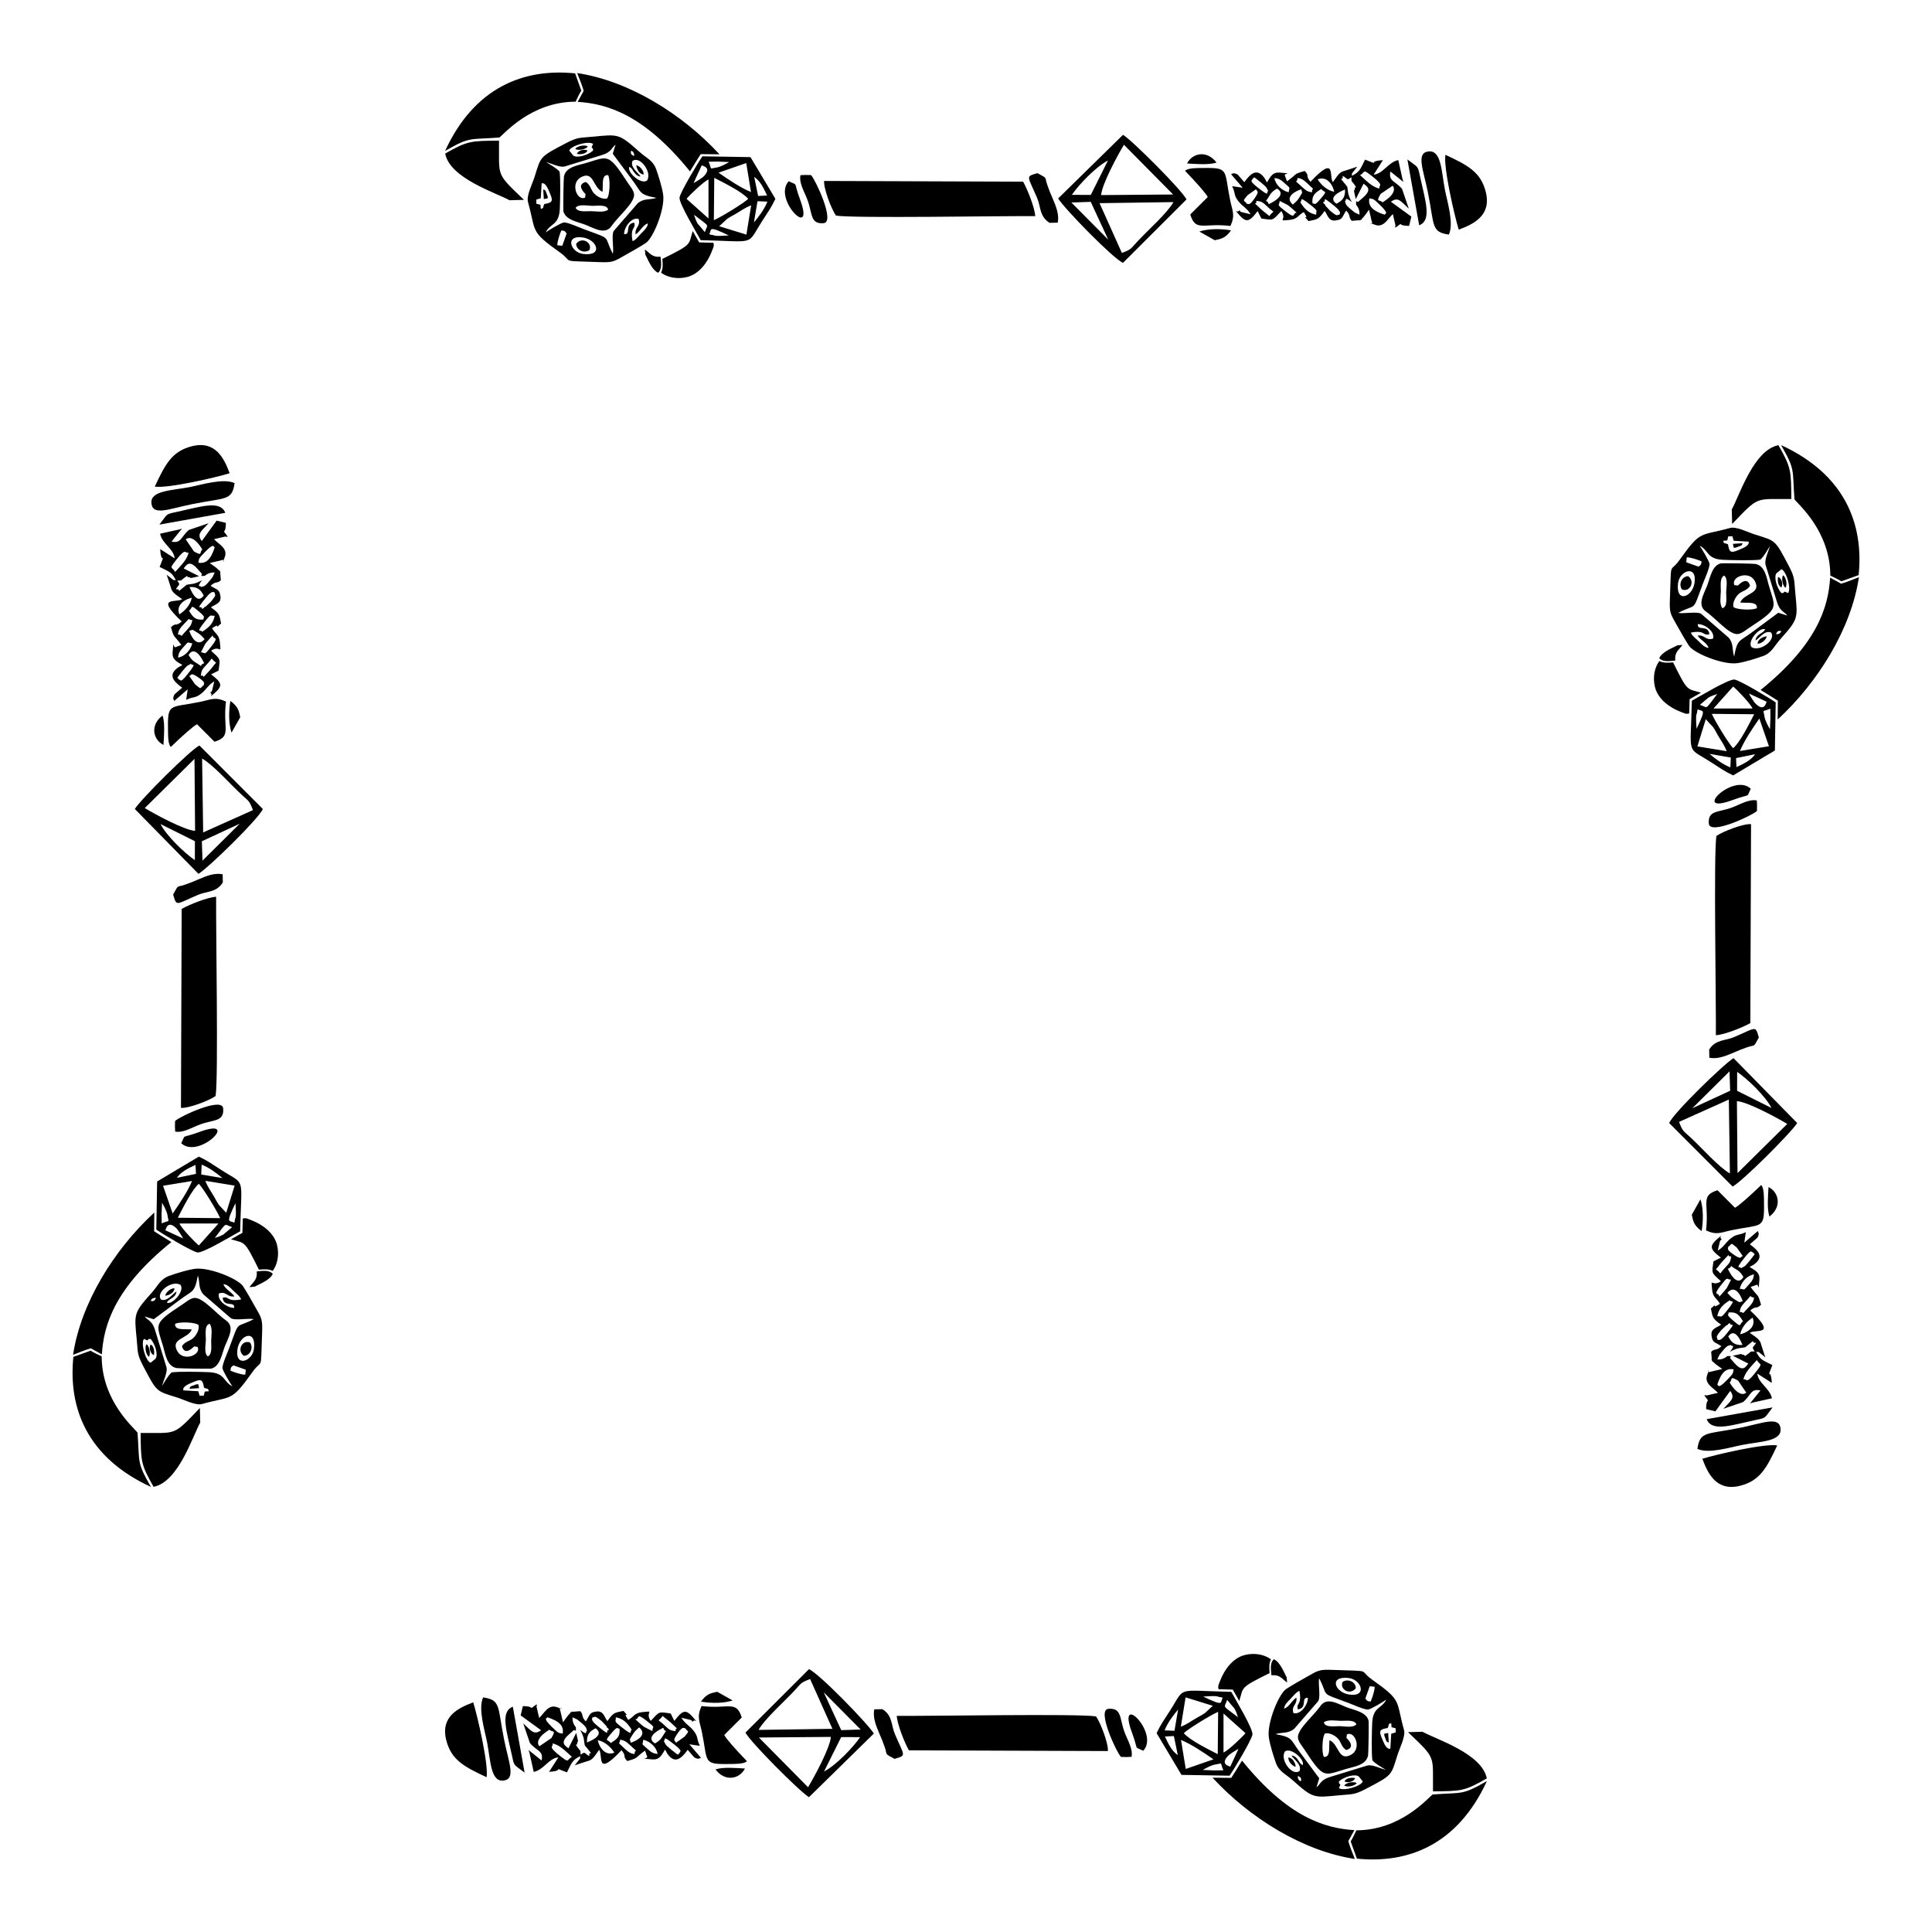 <?xml version="1.0" encoding="UTF-8"?>
<!DOCTYPE svg PUBLIC "-//W3C//DTD SVG 1.1//EN" "http://www.w3.org/Graphics/SVG/1.1/DTD/svg11.dtd">
<!-- Creator: CorelDRAW 2020 (64-Bit) -->
<svg xmlns="http://www.w3.org/2000/svg" xml:space="preserve" width="9.5in" height="9.5in" version="1.1" style="shape-rendering:geometricPrecision; text-rendering:geometricPrecision; image-rendering:optimizeQuality; fill-rule:evenodd; clip-rule:evenodd"
viewBox="0 0 9500 9500"
 xmlns:xlink="http://www.w3.org/1999/xlink"
 xmlns:xodm="http://www.corel.com/coreldraw/odm/2003">
 <defs>
  <style type="text/css">
   <![CDATA[
    .fil0 {fill:black}
   ]]>
  </style>
 </defs>
 <g id="Layer_x0020_1">
  <path class="fil0" d="M8519.64 3933.87c93.78,-34.76 64.99,-6.04 89.18,-55.54 -87.79,-81.76 -297.12,132.6 -89.18,55.54zm18.99 -161.93l-2.18 -44.15 93.86 -19.21c-22.33,31.76 -55.96,46.26 -91.68,63.36zm-132.42 -64.81l104.41 17.76 -2.06 48.41c-36.25,-13.72 -75.64,-43.24 -102.35,-66.17zm149.6 -14.39c17.7,-45.44 62.48,-113.11 95.17,-159.59l47.26 136.2 -142.43 23.39zm-168.19 -156.24l35.77 38.51c11.96,17.67 13.93,23.63 23.57,40.26 15.37,26.55 32.1,47.92 43.33,78.41l-143.97 -23.51 41.3 -133.67zm288.82 -12.14c-6.19,-40.43 -13.43,-21.43 28.43,-39.91l0.73 45.04 -2.47 56.28c-6.74,-12.1 -23.57,-41.15 -26.69,-61.41zm-334.14 59.29c-5.95,-88.71 1.4,-60.9 3.77,-89.65 0.28,-3.42 2.38,-4.02 3.59,-6.04 20.89,13.63 44.46,-11.48 -7.36,95.69zm179.9 95.52c-23.83,-25.5 -90.08,-134.26 -104.78,-169l208.24 1.94c-23.6,45.31 -68.81,137.92 -103.46,167.07zm0 -303.24c17.54,13.52 85.57,84.36 95.2,107.85l-191.69 0 96.49 -107.85zm164.81 74.57c-3.24,3.97 -9.39,51.35 -52.78,11.31 -9.31,-8.6 -29.17,-40.74 -34.61,-51.55l87.39 40.24zm-285.79 -20.59c16.43,-8.65 23.54,-11.13 42.65,-17.23 -64.15,83.48 -42.46,66.55 -85.29,53.17l42.64 -35.94zm-82.06 15.55c-6.17,278.88 -29.09,223.13 93.2,301.84 43.39,27.92 65.94,44.76 109.84,65.45l205.17 -122.38 4.04 -236.37c-23.19,-17.15 -175.26,-108.45 -202.39,-112.48 -27.5,-4.08 -172.98,84.01 -209.85,103.93zm-46.01 -274.44l-25.77 2.29c-18.55,11.18 -73.66,30.15 -88.64,62.77 16.62,19.53 47.98,15.33 79.14,11.94 -4.91,-42.74 19.46,-53.02 35.27,-77zm-46.24 85.96c-28.43,2.33 -45.88,3.69 -67.94,-6.43 -23.4,32.37 -33.19,79.85 -20.99,128.61 14.74,58.96 72.14,100.08 124.36,120.25 18.48,7.13 29.2,13.89 43.76,8.44 0.74,-20.63 1.46,-43.8 2.04,-69.92 10.99,-5.94 31.65,-17.94 55.94,-31.75 -69.23,-21.52 -63.55,0.35 -137.17,-149.2zm288.5 -751.93l1.84 71.48c134.83,-140.81 110.94,-121.16 291.19,-122.76 -1.34,-139.62 -0.45,-154.07 -63.6,-264.67 -122.78,23.28 -193.79,253.46 -229.43,315.94zm225.81 1032.75c198.09,-182.63 361.14,-444.83 399.5,-699.74 -22.93,8.84 -63.51,25.75 -87.54,32.06l-54.04 -29.82c-9.07,145.03 -62.72,326.62 -341.93,552.43 33.79,20.47 69.77,43 84.86,52.84l-0.85 92.23zm398.01 -709.89c25.73,-251.28 -67.23,-494.77 -381.32,-639.36 71.22,124.69 54.57,115.53 65.88,266.78 17.98,24.88 175.51,155.37 176.28,375.16 5.64,2.35 47.49,22.43 54.4,27.89l84.76 -30.46zm-406.53 290.67c5.97,-14.7 10.7,-18.87 26.02,-15.5 -3.28,12.38 -13.91,15.6 -26.02,15.5zm-207.81 -425.35c8.73,1.29 14.23,-2.17 23.3,-5.52 14.58,-5.37 16.16,-3.7 20.13,-16.61l-47.11 3.05 3.68 19.08zm218.82 143.2c-5.03,14.28 -0.56,48.03 16.16,51.93 8.37,-16.82 1.48,-43.84 -16.16,-51.93zm-102.01 328.49c18.75,1.56 42.49,-18.67 45.94,-36.17 -19.69,1.98 -43.78,14.58 -45.94,36.17zm126.18 -336.49c-9.86,13.77 -2.74,51.94 11.51,61.89 11.19,-15.26 2.17,-52.61 -11.51,-61.89zm-497.14 70.26c38.35,14.75 66.39,-39.13 30.42,-65.55 -32.92,0.83 -48.46,41.06 -30.42,65.55zm198.31 91.8c-15.26,-20.17 -7.98,-57.6 -7.46,-83.24 0.55,-27.63 -6.52,-64.97 16.41,-77.03 19.94,14.78 10.33,57.85 9.8,81.58 -0.51,22.87 8.79,72.89 -18.75,78.69zm76.42 -111.3l-17.04 -2.06c-19.35,-39.28 69.94,-74.57 99.61,-21.22 35.69,64.19 -51.8,59.32 -71.11,106.62 30.13,4.46 84.99,-7.55 82.08,27.43 -16.95,11.69 -101.31,9.24 -115.45,-5.74 -5.05,-21.63 11,-50.28 26.39,-63.94 17.86,-15.86 41.42,-16.31 55.32,-40.16 -14.54,-50.25 -56,-3.7 -59.81,-0.93zm-84.21 -108.85c-43.7,10.53 -52.56,72.78 -66.89,109.46 -16.44,42.11 -51.46,96.28 -5.27,127.7 45.09,30.67 109.91,109.57 151.93,110.45 20.76,0.43 42.52,-19.39 60.35,-31.06 148.1,-96.94 129.85,-94.67 96.95,-205.69 -11.95,-40.31 -18.53,-98.87 -66.59,-108.3 -9.79,-1.93 -163.74,-4.19 -170.47,-2.57zm170.9 379.5c18.28,-10.7 44.48,-51.76 75.72,-40.26 28.78,34.62 -52.57,98.19 -95.31,72.52 -22.61,-29.35 39.69,-99.39 66.65,-87.85 -6.75,21.01 -43.88,21.5 -47.05,55.59zm-283.67 -81.04c31.72,-0.61 84.48,33.9 75.14,70.96 -37.26,12.68 -38.71,-19.38 -76.29,-14.37 15.75,24.12 46.41,34.99 54.06,60.26 -19.39,-0.93 -34.78,-18.7 -47.8,-31.39 -11.79,-11.49 -36.68,-30.87 -39.18,-43.78 72.3,-13.95 57.93,18.59 90.99,7.63 -7.21,-49.27 -60.49,-12.78 -56.93,-49.31zm411.19 -269.82c25.2,9.74 49.39,97.76 32.34,117.33l-16.13 -7.33c-13.89,11.65 -1.59,4.74 -16.29,7.5 -23.78,-26.72 -38.18,-79.63 -24.42,-97.6l24.5 -19.9zm-427.61 68.5c-11.06,69.22 -92.78,99.93 -80.89,0.25 7.52,-63.04 95.67,-92.91 80.89,-0.25zm-38.04 -126.88c15.42,-1.47 58.76,12.99 72.7,19.53 -1.16,15.89 -2.08,17.22 -14.95,26.11l-60.39 -21.47 2.64 -24.17zm63.31 -57.14c45.26,21.31 33.55,65.7 115.91,69.25 38.28,1.66 150.02,4.3 183.02,-1.14 16.82,-15.28 33.83,-45.47 46.5,-66.33 -6.37,26.63 -26.54,64.35 -21.8,90.16l56.04 182.52c4.48,14.87 9.91,28.06 19.89,39.65 10.41,12.09 23.08,16.99 31.37,29.1l-44.16 -13.61 -124.31 92.39c-66.56,51.23 -76.64,33.43 -92.65,122.76 -11.18,-33.02 -1.02,-62.59 -27.14,-92.85l-134.31 -116.42c-19.13,-14.01 -81.11,0.07 -113.89,-5.22 94.91,-49.8 67.08,2.87 121.41,-143 7.56,-20.29 34.92,-81.08 32.85,-98.32 -1.67,-13.95 -39.37,-76.52 -48.7,-88.93zm161.2 -46.48l6.42 22.08 73.34 4.24c6.15,20.79 -32.06,33.41 -49.41,41.06 -41.51,18.3 -45.81,7.94 -51.99,-27.61 -18.05,-9.56 -19.15,0.72 -23.8,-17.65l20.06 -1.65 4.92 -20.02 20.46 -0.45zm-12.33 -40.68c-147.39,41.35 -140.89,7.18 -247.01,156.42 -51.31,72.16 -40.31,-8.88 -48.03,194.32 -2.51,66.12 2.31,71.11 33.31,125.53 18.65,32.73 39.86,71 60.43,102.67 24.04,37.02 169.24,96.27 239.38,85.44 37.73,-5.84 89.06,-21.95 124.46,-34.59 42.31,-15.11 54.27,-47.79 83.07,-80.2 91.33,-102.7 88.5,-103.26 76.02,-230.72 -6.04,-61.68 -1.1,-73.33 -30.37,-129.23 -70.41,-134.46 -64.54,-125.06 -168.26,-157.74 -34.64,-10.91 -91.24,-40.79 -123,-31.89zm37.44 3172.08l-2.93 -353.92c53.3,3.31 202.42,84.66 247.44,112.18l-244.51 241.74zm-287.55 -251.79l244.87 -109.81 5.29 363.35c-54.06,-30.33 -135.83,-123.29 -193.05,-176.62 -38.22,-35.61 -37.98,-28.06 -57.11,-76.91zm285.79 -246.15c51.7,35.57 138.84,119.14 168.93,177.6l-169.23 -84.37 0.31 -93.22zm-37.63 -2.26l3.24 95.18 -186 86.13 182.76 -181.31zm-296.59 253.96l311.83 312.22c46.11,-23.33 287.66,-264.12 317.62,-312.22l-313.05 -319.09c-52.74,33.19 -297.94,272.57 -316.41,319.09zm547.79 1503.67c-5.77,-64.39 -87.04,-27.72 -200.36,-4.81 -164.19,33.19 -195.84,14.89 -208.63,103.39 55.35,25.6 161.79,-8.01 220.66,-19.48 86.87,-16.93 193.95,-16.61 188.34,-79.09zm-339.83 -339.63l1.5 -2.46c-1.05,-8.44 -1.19,-19.68 -2.97,-36.89 17.37,-17.37 25.11,-3 50.4,-27.34 -34.48,-22.31 -43.78,-16.1 -48.63,-52.61 -4.65,-35.04 27.96,-38.41 47.14,-53.42 -45.91,-31.95 -41.14,-38.34 -50.21,-79.3 47.19,-42.65 -11.09,12.09 44.32,-22.91 -13.97,-27.66 -34.41,-29.56 -38.21,-68.28 -6.82,-69.42 -3,-11.59 43.15,-42.58 -47.93,-44.92 -45.46,-36.04 -36.61,-98.2l36.61 -18.04c-60.5,-46.46 -59.56,-58.54 0.28,-107.19 0.03,3.54 -4.26,7.47 -1.98,10.8 3.98,5.77 6.2,8.41 7.19,9.47 0.92,0.96 0.78,0.56 0,0 -1.96,-1.43 -8.01,-3.89 -11.57,11.87l-9.63 40.46c31.19,-18.72 38.18,-39.93 64.06,-60.13 30.86,-24.09 33.6,-12.33 74.15,-30.56l-7.63 51.58 66.57 -57.37c1.01,7.46 10.56,9.83 -2.04,33.05l-37.29 32.34c45.67,32.76 70.57,64.14 18.53,100.51l-19.83 10.75c31.24,19.28 51.2,27.81 48.32,63.87 -5.72,71.72 -1.94,14.6 -15.66,24.85l-27.46 9.88c39.65,54.76 34.37,28.48 51.18,87.33 -25.88,25.41 -20.03,0.78 -53.13,28.19 136.39,128.48 25.87,89.58 -2.05,110.03 30.93,22.54 50.15,31.17 56,58.04 1.41,6.36 17.41,53.78 20.38,62.11l-33.02 -26.06c-2.85,-0.18 -8.01,-0.99 -12.13,-0.22 21.83,41.06 32.72,40.31 79.62,64.43 -30.88,83.7 -7.78,1.08 -2.57,87.86l-71.21 -45.71c4.11,47.2 61.86,71.7 71.59,121.35l-95.94 21.19c-2.71,0.82 -8.05,3.05 -12.09,4.4l51.82 -64.31c-49.12,-10.94 -46.14,24.77 -85.68,57.25l-96.69 32.95c37.15,-40.67 59.28,-51.59 33.72,-87.93l-73.04 100.61 -45.52 -10.95c0.29,-69.9 25.22,-18.77 -9.16,-67.68 4.06,-0.65 6.58,-1.59 11.87,0.54l55.37 -12.97c-22.2,-24.81 -70.53,-45.22 -51.97,-90.06 2.47,-5.96 4.14,-10.44 5.23,-13.77 5.31,-16.2 -3.09,-4.75 0,0 1.35,2.08 4.89,2.87 12.74,-0.48l55.49 -12.9c-22,-15.07 -36.06,-25.54 -45.96,-36.34l-2.48 1.13c-1.03,-2.13 -1.77,-4.37 -2.34,-6.84 -0.86,-1.12 -1.69,-2.24 -2.49,-3.38zm39.15 -24.14l-10.52 22.5c0.7,-0.31 26.02,4.27 49.04,-16.34 5.35,0.18 10.82,0.11 16.4,-0.23 0.92,19.7 -17.22,-7.61 18.7,34.13 42.73,49.65 57.04,15.6 68.38,2.79l-76.02 -38.46 42.24 -9.24c-0.4,7.64 15.32,0.16 17,10.98 9.7,-6.21 20,-13.63 29.63,-22.3l19.08 -1.07c-11.41,-12.95 -11.46,-19.89 -6.43,-23.9 28.29,-36.16 -1.94,-5.08 -2.26,-27.26l-37.93 30.91 -0.78 0.17c-21.03,4.77 -32.9,0.42 -67.24,18.26 -2.67,1.38 -5.26,2.85 -7.76,4.4 32.51,-43.33 4.67,-22.43 4.98,-34.37 -12.63,6.65 -13,-4.27 -42.83,32.09 -5.48,6.69 -9.99,12.27 -13.67,16.95zm178.7 320.22c53.91,-11.58 40.54,-7.24 82.67,-61.85l-323.95 57.9c24.92,64.17 122.49,29.45 241.28,3.95zm-262.67 190.7c26.66,71.31 68.46,161.34 183.69,133.26 98.64,-24.04 132.25,-86.89 184.4,-198.97 -62.46,-10.09 -299.03,44.25 -368.09,65.72zm202.03 -389.48c5.81,-34.48 38.93,-65.43 65.82,-95.69 15.47,27.48 33.44,9.87 -4.7,58.68 -51.94,66.43 -42.45,28.71 -61.11,37zm13.76 64.23c-0.07,0 -30.45,33.48 -81.63,-49.58 15.69,-12.67 -3.2,-35.89 41.63,-9.31l40.01 58.9zm-142.44 -38.98c18.68,-58.56 42.53,-82.63 80.53,-75.38 -4.63,21.48 0.98,17.94 -34.09,53.87 -46.15,47.33 -39.63,21.29 -46.44,21.51zm-76.96 -755.22c9.09,-52.68 8.44,-114.16 -5.77,-156.11l-42.64 75.87c7.1,33.92 10.95,52.43 48.41,80.24zm21.75 -3.09c53.93,24.3 73.02,9.65 124.83,-1.15 142.35,-29.66 160.65,-5.76 160.37,-113.2 -0.17,-62.55 -0.72,-94.81 -13.95,-109.07 -57.22,55.12 -109.84,102.08 -128.93,111.74l-85.98 -86.08c-86.77,27.52 -40.25,62.69 -56.35,197.76zm179.18 563.07c-40.55,2.68 -56.22,-15.23 -69.96,-42.5 3.35,-1.21 30.35,-53.66 69.96,42.5zm49.95 -134.54c18.72,47.57 -29.06,75.26 -61.2,81.82 7.26,-36.91 35.44,-65.15 61.2,-81.82zm-93.7 16.33c-43.2,-36.58 -21.59,-27.56 -24.94,-41.5 40,-4.05 51.48,11.3 71.44,43.39 -21.44,14.26 -3.11,34.87 -46.51,-1.89zm73.2 -66.09c-41.72,43.22 -13.86,21.78 -43.3,21.82 3.33,-18.06 5.8,-27.05 27.13,-49.32 45.8,-47.85 10.14,-22.64 43.71,-21.68 -2.6,15.21 -4.33,25.12 -27.54,49.18zm-153.48 157.61c2.1,-17.38 -14.95,-3.31 18.74,-45.43 1.4,-1.76 22.35,-21.12 25.32,-23.65 2.01,-1.7 10.65,-3.31 9.39,-6.17 -1.25,-2.84 6.36,-3.82 9.56,-5.69 -0.69,23.76 40.56,-18.78 -19.37,54.94 -34.28,42.17 -38.15,24.24 -43.63,26zm156.07 -271.11c-30.84,32.68 -14.82,25.21 -45.65,20.89 9.15,-36.24 39.39,-65.69 70.16,-69.91 -2.29,19.65 -7.44,30.94 -24.51,49.02zm-110.33 131.52c-31.43,39.24 -23.47,22 -45.52,25.15 6.19,-32.77 21.78,-54.04 61.85,-79.03 1.79,14.51 39.07,-15.29 -16.33,53.88zm6.07 -208.62c36.42,-12.39 -11.78,-28.43 45.22,5.59 16.86,10.07 24.08,22.8 31.53,34.92 -0.61,0.48 -28.41,59.84 -76.75,-40.51zm73.26 160.22c-21.18,2.43 -5.16,12.22 -43.73,-12.15 -15.16,-9.58 -20.25,-17.65 -31.57,-29.45 41.33,-48.27 72.21,27.35 75.3,41.6zm-9.28 -162.32c0.19,-15.72 -36.18,16.75 17.99,-51.9 40,-50.7 31.43,-22.77 43.65,-26.76 -2.04,16.37 25.5,-11.51 -19.69,43.54 -26.72,32.57 -24.84,24.88 -41.94,35.12zm-105.95 139.66c0.33,-22.7 -35.1,-1.1 4.79,-52.13 42.17,-53.93 27.31,-31.74 53.43,-31.76l-20.78 40.76c-13.16,17.13 -26.74,31.34 -37.44,43.13zm16.56 -174.65c51.95,-53.78 11.82,-19.75 42.09,-24.02 -3.42,22.58 -3.02,28.11 -26.7,52.61 -42.66,44.16 -12.84,35.45 -48.3,11.59 8.82,-9.56 24.35,-31.33 32.91,-40.19zm99.15 -25.35c-12.8,2.01 -3.25,22.74 -49.52,-10.37 -34.84,-24.94 -19.89,-26.43 -23.13,-33.75 22.71,-15.6 8.11,-26.25 42.86,2.14l29.78 41.98zm131.07 -194.34c62.15,-46.8 47.62,-118.53 -4.5,-144.84 -2.55,42.51 -8.2,108.93 4.5,144.84zm-173.21 -882.44c-44.65,19.13 -90.93,10.85 -123.13,61.34l0.8 40.5c40.32,6.94 75.35,-6.38 120.57,-25.79 26.26,-11.28 39.64,-17.13 66.83,-26.33 39.81,-13.49 27.92,4.09 56.1,-47.82 -17.88,-60.31 -11.52,-48.87 -121.18,-1.89zm111.7 -1111.5c1.28,-55.96 0.46,-11.29 -0.48,-52.02 -40.9,-7.38 -81.95,20.26 -123.75,35.4 -66.95,24.24 -117.75,12.64 -112.31,78.65 4.81,58.52 214.87,-40.79 236.54,-62.03zm-28.96 64.72c-33.31,-4.37 -140.06,35.51 -170.42,58.3 -14.07,86.81 -0.97,817.8 -2.52,979.53 43.32,-2.69 132.76,-38.93 169.44,-59.57l3.5 -978.26z"/>
  <path class="fil0" d="M3933.87 980.36c-34.76,-93.78 -6.04,-64.99 -55.54,-89.18 -81.76,87.79 132.6,297.12 55.54,89.18zm-161.93 -18.99l-44.15 2.18 -19.21 -93.86c31.76,22.33 46.26,55.96 63.36,91.68zm-64.81 132.42l17.76 -104.41 48.41 2.06c-13.72,36.25 -43.24,75.64 -66.17,102.35zm-14.39 -149.6c-45.44,-17.7 -113.11,-62.48 -159.59,-95.17l136.2 -47.26 23.39 142.43zm-156.24 168.19l38.51 -35.77c17.67,-11.96 23.63,-13.93 40.26,-23.57 26.55,-15.37 47.92,-32.1 78.41,-43.33l-23.51 143.97 -133.67 -41.3zm-12.14 -288.82c-40.43,6.19 -21.43,13.43 -39.91,-28.43l45.04 -0.73 56.28 2.47c-12.1,6.74 -41.15,23.57 -61.41,26.69zm59.29 334.14c-88.71,5.95 -60.9,-1.4 -89.65,-3.77 -3.42,-0.28 -4.02,-2.38 -6.04,-3.59 13.63,-20.89 -11.48,-44.46 95.69,7.36zm95.52 -179.9c-25.5,23.83 -134.26,90.08 -169,104.78l1.94 -208.24c45.31,23.6 137.92,68.81 167.07,103.46zm-303.24 0c13.52,-17.54 84.36,-85.57 107.85,-95.2l0 191.69 -107.85 -96.49zm74.57 -164.81c3.97,3.24 51.35,9.39 11.31,52.78 -8.6,9.31 -40.74,29.17 -51.55,34.61l40.24 -87.39zm-20.59 285.79c-8.65,-16.43 -11.13,-23.54 -17.23,-42.65 83.48,64.15 66.55,42.46 53.17,85.29l-35.94 -42.64zm15.55 82.06c278.88,6.17 223.13,29.09 301.84,-93.2 27.92,-43.39 44.76,-65.94 65.45,-109.84l-122.38 -205.17 -236.37 -4.04c-17.15,23.19 -108.45,175.26 -112.48,202.39 -4.08,27.5 84.01,172.98 103.93,209.85zm-274.44 46.01l2.29 25.77c11.18,18.55 30.15,73.66 62.77,88.64 19.53,-16.62 15.33,-47.98 11.94,-79.14 -42.74,4.91 -53.02,-19.46 -77,-35.27zm85.96 46.24c2.33,28.43 3.69,45.88 -6.43,67.94 32.37,23.4 79.85,33.19 128.61,20.99 58.96,-14.74 100.08,-72.14 120.25,-124.36 7.13,-18.48 13.89,-29.2 8.44,-43.76 -20.63,-0.74 -43.8,-1.46 -69.92,-2.04 -5.94,-10.99 -17.94,-31.65 -31.75,-55.94 -21.52,69.23 0.35,63.55 -149.2,137.17zm-751.93 -288.5l71.48 -1.84c-140.81,-134.83 -121.16,-110.94 -122.76,-291.19 -139.62,1.34 -154.07,0.45 -264.67,63.6 23.28,122.78 253.46,193.79 315.94,229.43zm1032.75 -225.81c-182.63,-198.09 -444.83,-361.14 -699.74,-399.5 8.84,22.93 25.75,63.51 32.06,87.54l-29.82 54.04c145.03,9.07 326.62,62.72 552.43,341.93 20.47,-33.79 43,-69.77 52.84,-84.86l92.23 0.85zm-709.89 -398.01c-251.28,-25.73 -494.77,67.23 -639.36,381.32 124.69,-71.22 115.53,-54.57 266.78,-65.88 24.88,-17.98 155.37,-175.51 375.16,-176.28 2.35,-5.64 22.43,-47.49 27.89,-54.4l-30.46 -84.76zm290.67 406.53c-14.7,-5.97 -18.87,-10.7 -15.5,-26.02 12.38,3.28 15.6,13.91 15.5,26.02zm-425.35 207.81c1.29,-8.73 -2.17,-14.23 -5.52,-23.3 -5.37,-14.58 -3.7,-16.16 -16.61,-20.13l3.05 47.11 19.08 -3.68zm143.2 -218.82c14.28,5.03 48.03,0.56 51.93,-16.16 -16.82,-8.37 -43.84,-1.48 -51.93,16.16zm328.49 102.01c1.56,-18.75 -18.67,-42.49 -36.17,-45.94 1.98,19.69 14.58,43.78 36.17,45.94zm-336.49 -126.18c13.77,9.86 51.94,2.74 61.89,-11.51 -15.26,-11.19 -52.61,-2.17 -61.89,11.51zm70.26 497.14c14.75,-38.35 -39.13,-66.39 -65.55,-30.42 0.83,32.92 41.06,48.46 65.55,30.42zm91.8 -198.31c-20.17,15.26 -57.6,7.98 -83.24,7.46 -27.63,-0.55 -64.97,6.52 -77.03,-16.41 14.78,-19.94 57.85,-10.33 81.58,-9.8 22.87,0.51 72.89,-8.79 78.69,18.75zm-111.3 -76.42l-2.06 17.04c-39.28,19.35 -74.57,-69.94 -21.22,-99.61 64.19,-35.69 59.32,51.8 106.62,71.11 4.46,-30.13 -7.55,-84.99 27.43,-82.08 11.69,16.95 9.24,101.31 -5.74,115.45 -21.63,5.05 -50.28,-11 -63.94,-26.39 -15.86,-17.86 -16.31,-41.42 -40.16,-55.32 -50.25,14.54 -3.7,56 -0.93,59.81zm-108.85 84.21c10.53,43.7 72.78,52.56 109.46,66.89 42.11,16.44 96.28,51.46 127.7,5.27 30.67,-45.09 109.57,-109.91 110.45,-151.93 0.43,-20.76 -19.39,-42.52 -31.06,-60.35 -96.94,-148.1 -94.67,-129.85 -205.69,-96.95 -40.31,11.95 -98.87,18.53 -108.3,66.59 -1.93,9.79 -4.19,163.74 -2.57,170.47zm379.5 -170.9c-10.7,-18.28 -51.76,-44.48 -40.26,-75.72 34.62,-28.78 98.19,52.57 72.52,95.31 -29.35,22.61 -99.39,-39.69 -87.85,-66.65 21.01,6.75 21.5,43.88 55.59,47.05zm-81.04 283.67c-0.61,-31.72 33.9,-84.48 70.96,-75.14 12.68,37.26 -19.38,38.71 -14.37,76.29 24.12,-15.75 34.99,-46.41 60.26,-54.06 -0.93,19.39 -18.7,34.78 -31.39,47.8 -11.49,11.79 -30.87,36.68 -43.78,39.18 -13.95,-72.3 18.59,-57.93 7.63,-90.99 -49.27,7.21 -12.78,60.49 -49.31,56.93zm-269.82 -411.19c9.74,-25.2 97.76,-49.39 117.33,-32.34l-7.33 16.13c11.65,13.89 4.74,1.59 7.5,16.29 -26.72,23.78 -79.63,38.18 -97.6,24.42l-19.9 -24.5zm68.5 427.61c69.22,11.06 99.93,92.78 0.25,80.89 -63.04,-7.52 -92.91,-95.67 -0.25,-80.89zm-126.88 38.04c-1.47,-15.42 12.99,-58.76 19.53,-72.7 15.89,1.16 17.22,2.08 26.11,14.95l-21.47 60.39 -24.17 -2.64zm-57.14 -63.31c21.31,-45.26 65.7,-33.55 69.25,-115.91 1.66,-38.28 4.3,-150.02 -1.14,-183.02 -15.28,-16.82 -45.47,-33.83 -66.33,-46.5 26.63,6.37 64.35,26.54 90.16,21.8l182.52 -56.04c14.87,-4.48 28.06,-9.91 39.65,-19.89 12.09,-10.41 16.99,-23.08 29.1,-31.37l-13.61 44.16 92.39 124.31c51.23,66.56 33.43,76.64 122.76,92.65 -33.02,11.18 -62.59,1.02 -92.85,27.14l-116.42 134.31c-14.01,19.13 0.07,81.11 -5.22,113.89 -49.8,-94.91 2.87,-67.08 -143,-121.41 -20.29,-7.56 -81.08,-34.92 -98.32,-32.85 -13.95,1.67 -76.52,39.37 -88.93,48.7zm-46.48 -161.2l22.08 -6.42 4.24 -73.34c20.79,-6.15 33.41,32.06 41.06,49.41 18.3,41.51 7.94,45.81 -27.61,51.99 -9.56,18.05 0.72,19.15 -17.65,23.8l-1.65 -20.06 -20.02 -4.92 -0.45 -20.46zm-40.68 12.33c41.35,147.39 7.18,140.89 156.42,247.01 72.16,51.31 -8.88,40.31 194.32,48.03 66.12,2.51 71.11,-2.31 125.53,-33.31 32.73,-18.65 71,-39.86 102.67,-60.43 37.02,-24.04 96.27,-169.24 85.44,-239.38 -5.84,-37.73 -21.95,-89.06 -34.59,-124.46 -15.11,-42.31 -47.79,-54.27 -80.2,-83.07 -102.7,-91.33 -103.26,-88.5 -230.72,-76.02 -61.68,6.04 -73.33,1.1 -129.23,30.37 -134.46,70.41 -125.06,64.54 -157.74,168.26 -10.91,34.64 -40.79,91.24 -31.89,123zm3172.08 -37.44l-353.92 2.93c3.31,-53.3 84.66,-202.42 112.18,-247.44l241.74 244.51zm-251.79 287.55l-109.81 -244.87 363.35 -5.29c-30.33,54.06 -123.29,135.83 -176.62,193.05 -35.61,38.22 -28.06,37.98 -76.91,57.11zm-246.15 -285.79c35.57,-51.7 119.14,-138.84 177.6,-168.93l-84.37 169.23 -93.22 -0.31zm-2.26 37.63l95.18 -3.24 86.13 186 -181.31 -182.76zm253.96 296.59l312.22 -311.83c-23.33,-46.11 -264.12,-287.66 -312.22,-317.62l-319.09 313.05c33.19,52.74 272.57,297.94 319.09,316.41zm1503.67 -547.79c-64.39,5.77 -27.72,87.04 -4.81,200.36 33.19,164.19 14.89,195.84 103.39,208.63 25.6,-55.35 -8.01,-161.79 -19.48,-220.66 -16.93,-86.87 -16.61,-193.95 -79.09,-188.34zm-339.63 339.83l-2.46 -1.5c-8.44,1.05 -19.68,1.19 -36.89,2.97 -17.37,-17.37 -3,-25.11 -27.34,-50.4 -22.31,34.48 -16.1,43.78 -52.61,48.63 -35.04,4.65 -38.41,-27.96 -53.42,-47.14 -31.95,45.91 -38.34,41.14 -79.3,50.21 -42.65,-47.19 12.09,11.09 -22.91,-44.32 -27.66,13.97 -29.56,34.41 -68.28,38.21 -69.42,6.82 -11.59,3 -42.58,-43.15 -44.92,47.93 -36.04,45.46 -98.2,36.61l-18.04 -36.61c-46.46,60.5 -58.54,59.56 -107.19,-0.28 3.54,-0.03 7.47,4.26 10.8,1.98 5.77,-3.98 8.41,-6.2 9.47,-7.19 0.96,-0.92 0.56,-0.78 0,0 -1.43,1.96 -3.89,8.01 11.87,11.57l40.46 9.63c-18.72,-31.19 -39.93,-38.18 -60.13,-64.06 -24.09,-30.86 -12.33,-33.6 -30.56,-74.15l51.58 7.63 -57.37 -66.57c7.46,-1.01 9.83,-10.56 33.05,2.04l32.34 37.29c32.76,-45.67 64.14,-70.57 100.51,-18.53l10.75 19.83c19.28,-31.24 27.81,-51.2 63.87,-48.32 71.72,5.72 14.6,1.94 24.85,15.66l9.88 27.46c54.76,-39.65 28.48,-34.37 87.33,-51.18 25.41,25.88 0.78,20.03 28.19,53.13 128.48,-136.39 89.58,-25.87 110.03,2.05 22.54,-30.93 31.17,-50.15 58.04,-56 6.36,-1.41 53.78,-17.41 62.11,-20.38l-26.06 33.02c-0.18,2.85 -0.99,8.01 -0.22,12.13 41.06,-21.83 40.31,-32.72 64.43,-79.62 83.7,30.88 1.08,7.78 87.86,2.57l-45.71 71.21c47.2,-4.11 71.7,-61.86 121.35,-71.59l21.19 95.94c0.82,2.71 3.05,8.05 4.4,12.09l-64.31 -51.82c-10.94,49.12 24.77,46.14 57.25,85.68l32.95 96.69c-40.67,-37.15 -51.59,-59.28 -87.93,-33.72l100.61 73.04 -10.95 45.52c-69.9,-0.29 -18.77,-25.22 -67.68,9.16 -0.65,-4.06 -1.59,-6.58 0.54,-11.87l-12.97 -55.37c-24.81,22.2 -45.22,70.53 -90.06,51.97 -5.96,-2.47 -10.44,-4.14 -13.77,-5.23 -16.2,-5.31 -4.75,3.09 0,0 2.08,-1.35 2.87,-4.89 -0.48,-12.74l-12.9 -55.49c-15.07,22 -25.54,36.06 -36.34,45.96l1.13 2.48c-2.13,1.03 -4.37,1.77 -6.84,2.34 -1.12,0.86 -2.24,1.69 -3.38,2.49zm-24.14 -39.15l22.5 10.52c-0.31,-0.7 4.27,-26.02 -16.34,-49.04 0.18,-5.35 0.11,-10.82 -0.23,-16.4 19.7,-0.92 -7.61,17.22 34.13,-18.7 49.65,-42.73 15.6,-57.04 2.79,-68.38l-38.46 76.02 -9.24 -42.24c7.64,0.4 0.16,-15.32 10.98,-17 -6.21,-9.7 -13.63,-20 -22.3,-29.63l-1.07 -19.08c-12.95,11.41 -19.89,11.46 -23.9,6.43 -36.16,-28.29 -5.08,1.94 -27.26,2.26l30.91 37.93 0.17 0.78c4.77,21.03 0.42,32.9 18.26,67.24 1.38,2.67 2.85,5.26 4.4,7.76 -43.33,-32.51 -22.43,-4.67 -34.37,-4.98 6.65,12.63 -4.27,13 32.09,42.83 6.69,5.48 12.27,9.99 16.95,13.67zm320.22 -178.7c-11.58,-53.91 -7.24,-40.54 -61.85,-82.67l57.9 323.95c64.17,-24.92 29.45,-122.49 3.95,-241.28zm190.7 262.67c71.31,-26.66 161.34,-68.46 133.26,-183.69 -24.04,-98.64 -86.89,-132.25 -198.97,-184.4 -10.09,62.46 44.25,299.03 65.72,368.09zm-389.48 -202.03c-34.48,-5.81 -65.43,-38.93 -95.69,-65.82 27.48,-15.47 9.87,-33.44 58.68,4.7 66.43,51.94 28.71,42.45 37,61.11zm64.23 -13.76c0,0.07 33.48,30.45 -49.58,81.63 -12.67,-15.69 -35.89,3.2 -9.31,-41.63l58.9 -40.01zm-38.98 142.44c-58.56,-18.68 -82.63,-42.53 -75.38,-80.53 21.48,4.63 17.94,-0.98 53.87,34.09 47.33,46.15 21.29,39.63 21.51,46.44zm-755.22 76.96c-52.68,-9.09 -114.16,-8.44 -156.11,5.77l75.87 42.64c33.92,-7.1 52.43,-10.95 80.24,-48.41zm-3.09 -21.75c24.3,-53.93 9.65,-73.02 -1.15,-124.83 -29.66,-142.35 -5.76,-160.65 -113.2,-160.37 -62.55,0.17 -94.81,0.72 -109.07,13.95 55.12,57.22 102.08,109.84 111.74,128.93l-86.08 85.98c27.52,86.77 62.69,40.25 197.76,56.35zm563.07 -179.18c2.68,40.55 -15.23,56.22 -42.5,69.96 -1.21,-3.35 -53.66,-30.35 42.5,-69.96zm-134.54 -49.95c47.57,-18.72 75.26,29.06 81.82,61.2 -36.91,-7.26 -65.15,-35.44 -81.82,-61.2zm16.33 93.7c-36.58,43.2 -27.56,21.59 -41.5,24.94 -4.05,-40 11.3,-51.48 43.39,-71.44 14.26,21.44 34.87,3.11 -1.89,46.51zm-66.09 -73.2c43.22,41.72 21.78,13.86 21.82,43.3 -18.06,-3.33 -27.05,-5.8 -49.32,-27.13 -47.85,-45.8 -22.64,-10.14 -21.68,-43.71 15.21,2.6 25.12,4.33 49.18,27.54zm157.61 153.48c-17.38,-2.1 -3.31,14.95 -45.43,-18.74 -1.76,-1.4 -21.12,-22.35 -23.65,-25.32 -1.7,-2.01 -3.31,-10.65 -6.17,-9.39 -2.84,1.25 -3.82,-6.36 -5.69,-9.56 23.76,0.69 -18.78,-40.56 54.94,19.37 42.17,34.28 24.24,38.15 26,43.63zm-271.11 -156.07c32.68,30.84 25.21,14.82 20.89,45.65 -36.24,-9.15 -65.69,-39.39 -69.91,-70.16 19.65,2.29 30.94,7.44 49.02,24.51zm131.52 110.33c39.24,31.43 22,23.47 25.15,45.52 -32.77,-6.19 -54.04,-21.78 -79.03,-61.85 14.51,-1.79 -15.29,-39.07 53.88,16.33zm-208.62 -6.07c-12.39,-36.42 -28.43,11.78 5.59,-45.22 10.07,-16.86 22.8,-24.08 34.92,-31.53 0.48,0.61 59.84,28.41 -40.51,76.75zm160.22 -73.26c2.43,21.18 12.22,5.16 -12.15,43.73 -9.58,15.16 -17.65,20.25 -29.45,31.57 -48.27,-41.33 27.35,-72.21 41.6,-75.3zm-162.32 9.28c-15.72,-0.19 16.75,36.18 -51.9,-17.99 -50.7,-40 -22.77,-31.43 -26.76,-43.65 16.37,2.04 -11.51,-25.5 43.54,19.69 32.57,26.72 24.88,24.84 35.12,41.94zm139.66 105.95c-22.7,-0.33 -1.1,35.1 -52.13,-4.79 -53.93,-42.17 -31.74,-27.31 -31.76,-53.43l40.76 20.78c17.13,13.16 31.34,26.74 43.13,37.44zm-174.65 -16.56c-53.78,-51.95 -19.75,-11.82 -24.02,-42.09 22.58,3.42 28.11,3.02 52.61,26.7 44.16,42.66 35.45,12.84 11.59,48.3 -9.56,-8.82 -31.33,-24.35 -40.19,-32.91zm-25.35 -99.15c2.01,12.8 22.74,3.25 -10.37,49.52 -24.94,34.84 -26.43,19.89 -33.75,23.13 -15.6,-22.71 -26.25,-8.11 2.14,-42.86l41.98 -29.78zm-194.34 -131.07c-46.8,-62.15 -118.53,-47.62 -144.84,4.5 42.51,2.55 108.93,8.2 144.84,-4.5zm-882.44 173.21c19.13,44.65 10.85,90.93 61.34,123.13l40.5 -0.8c6.94,-40.32 -6.38,-75.35 -25.79,-120.57 -11.28,-26.26 -17.13,-39.64 -26.33,-66.83 -13.49,-39.81 4.09,-27.92 -47.82,-56.1 -60.31,17.88 -48.87,11.52 -1.89,121.18zm-1111.5 -111.7c-55.96,-1.28 -11.29,-0.46 -52.02,0.48 -7.38,40.9 20.26,81.95 35.4,123.75 24.24,66.95 12.64,117.75 78.65,112.31 58.52,-4.81 -40.79,-214.87 -62.03,-236.54zm64.72 28.96c-4.37,33.31 35.51,140.06 58.3,170.42 86.81,14.07 817.8,0.97 979.53,2.52 -2.69,-43.32 -38.93,-132.76 -59.57,-169.44l-978.26 -3.5z"/>
  <path class="fil0" d="M980.36 5566.13c-93.78,34.76 -64.99,6.04 -89.18,55.54 87.79,81.76 297.12,-132.6 89.18,-55.54zm-18.99 161.93l2.18 44.15 -93.86 19.21c22.33,-31.76 55.96,-46.26 91.68,-63.36zm132.42 64.81l-104.41 -17.76 2.06 -48.41c36.25,13.72 75.64,43.24 102.35,66.17zm-149.6 14.39c-17.7,45.44 -62.48,113.11 -95.17,159.59l-47.26 -136.2 142.43 -23.39zm168.19 156.24l-35.77 -38.51c-11.96,-17.67 -13.93,-23.63 -23.57,-40.26 -15.37,-26.55 -32.1,-47.92 -43.33,-78.41l143.97 23.51 -41.3 133.67zm-288.82 12.14c6.19,40.43 13.43,21.43 -28.43,39.91l-0.73 -45.04 2.47 -56.28c6.74,12.1 23.57,41.15 26.69,61.41zm334.14 -59.29c5.95,88.71 -1.4,60.9 -3.77,89.65 -0.28,3.42 -2.38,4.02 -3.59,6.04 -20.89,-13.63 -44.46,11.48 7.36,-95.69zm-179.9 -95.52c23.83,25.5 90.08,134.26 104.78,169l-208.24 -1.94c23.6,-45.31 68.81,-137.92 103.46,-167.07zm0 303.24c-17.54,-13.52 -85.57,-84.36 -95.2,-107.85l191.69 0 -96.49 107.85zm-164.81 -74.57c3.24,-3.97 9.39,-51.35 52.78,-11.31 9.31,8.6 29.17,40.74 34.61,51.55l-87.39 -40.24zm285.79 20.59c-16.43,8.65 -23.54,11.13 -42.65,17.23 64.15,-83.48 42.46,-66.55 85.29,-53.17l-42.64 35.94zm82.06 -15.55c6.17,-278.88 29.09,-223.13 -93.2,-301.84 -43.39,-27.92 -65.94,-44.76 -109.84,-65.45l-205.17 122.38 -4.04 236.37c23.19,17.15 175.26,108.45 202.39,112.48 27.5,4.08 172.98,-84.01 209.85,-103.93zm46.01 274.44l25.77 -2.29c18.55,-11.18 73.66,-30.15 88.64,-62.77 -16.62,-19.53 -47.98,-15.33 -79.14,-11.94 4.91,42.74 -19.46,53.02 -35.27,77zm46.24 -85.96c28.43,-2.33 45.88,-3.69 67.94,6.43 23.4,-32.37 33.19,-79.85 20.99,-128.61 -14.74,-58.96 -72.14,-100.08 -124.36,-120.25 -18.48,-7.13 -29.2,-13.89 -43.76,-8.44 -0.74,20.63 -1.46,43.8 -2.04,69.92 -10.99,5.94 -31.65,17.94 -55.94,31.75 69.23,21.52 63.55,-0.35 137.17,149.2zm-288.5 751.93l-1.84 -71.48c-134.83,140.81 -110.94,121.16 -291.19,122.76 1.34,139.62 0.45,154.07 63.6,264.67 122.78,-23.28 193.79,-253.46 229.43,-315.94zm-225.81 -1032.75c-198.09,182.63 -361.14,444.83 -399.5,699.74 22.93,-8.84 63.51,-25.75 87.54,-32.06l54.04 29.82c9.07,-145.03 62.72,-326.62 341.93,-552.43 -33.79,-20.47 -69.77,-43 -84.86,-52.84l0.85 -92.23zm-398.01 709.89c-25.73,251.28 67.23,494.77 381.32,639.36 -71.22,-124.69 -54.57,-115.53 -65.88,-266.78 -17.98,-24.88 -175.51,-155.37 -176.28,-375.16 -5.64,-2.35 -47.49,-22.43 -54.4,-27.89l-84.76 30.46zm406.53 -290.67c-5.97,14.7 -10.7,18.87 -26.02,15.5 3.28,-12.38 13.91,-15.6 26.02,-15.5zm207.81 425.35c-8.73,-1.29 -14.23,2.17 -23.3,5.52 -14.58,5.37 -16.16,3.7 -20.13,16.61l47.11 -3.05 -3.68 -19.08zm-218.82 -143.2c5.03,-14.28 0.56,-48.03 -16.16,-51.93 -8.37,16.82 -1.48,43.84 16.16,51.93zm102.01 -328.49c-18.75,-1.56 -42.49,18.67 -45.94,36.17 19.69,-1.98 43.78,-14.58 45.94,-36.17zm-126.18 336.49c9.86,-13.77 2.74,-51.94 -11.51,-61.89 -11.19,15.26 -2.17,52.61 11.51,61.89zm497.14 -70.26c-38.35,-14.75 -66.39,39.13 -30.42,65.55 32.92,-0.83 48.46,-41.06 30.42,-65.55zm-198.31 -91.8c15.26,20.17 7.98,57.6 7.46,83.24 -0.55,27.63 6.52,64.97 -16.41,77.03 -19.94,-14.78 -10.33,-57.85 -9.8,-81.58 0.51,-22.87 -8.79,-72.89 18.75,-78.69zm-76.42 111.3l17.04 2.06c19.35,39.28 -69.94,74.57 -99.61,21.22 -35.69,-64.19 51.8,-59.32 71.11,-106.62 -30.13,-4.46 -84.99,7.55 -82.08,-27.43 16.95,-11.69 101.31,-9.24 115.45,5.74 5.05,21.63 -11,50.28 -26.39,63.94 -17.86,15.86 -41.42,16.31 -55.32,40.16 14.54,50.25 56,3.7 59.81,0.93zm84.21 108.85c43.7,-10.53 52.56,-72.78 66.89,-109.46 16.44,-42.11 51.46,-96.28 5.27,-127.7 -45.09,-30.67 -109.91,-109.57 -151.93,-110.45 -20.76,-0.43 -42.52,19.39 -60.35,31.06 -148.1,96.94 -129.85,94.67 -96.95,205.69 11.95,40.31 18.53,98.87 66.59,108.3 9.79,1.93 163.74,4.19 170.47,2.57zm-170.9 -379.5c-18.28,10.7 -44.48,51.76 -75.72,40.26 -28.78,-34.62 52.57,-98.19 95.31,-72.52 22.61,29.35 -39.69,99.39 -66.65,87.85 6.75,-21.01 43.88,-21.5 47.05,-55.59zm283.67 81.04c-31.72,0.61 -84.48,-33.9 -75.14,-70.96 37.26,-12.68 38.71,19.38 76.29,14.37 -15.75,-24.12 -46.41,-34.99 -54.06,-60.26 19.39,0.93 34.78,18.7 47.8,31.39 11.79,11.49 36.68,30.87 39.18,43.78 -72.3,13.95 -57.93,-18.59 -90.99,-7.63 7.21,49.27 60.49,12.78 56.93,49.31zm-411.19 269.82c-25.2,-9.74 -49.39,-97.76 -32.34,-117.33l16.13 7.33c13.89,-11.65 1.59,-4.74 16.29,-7.5 23.78,26.72 38.18,79.63 24.42,97.6l-24.5 19.9zm427.61 -68.5c11.06,-69.22 92.78,-99.93 80.89,-0.25 -7.52,63.04 -95.67,92.91 -80.89,0.25zm38.04 126.88c-15.42,1.47 -58.76,-12.99 -72.7,-19.53 1.16,-15.89 2.08,-17.22 14.95,-26.11l60.39 21.47 -2.64 24.17zm-63.31 57.14c-45.26,-21.31 -33.55,-65.7 -115.91,-69.25 -38.28,-1.66 -150.02,-4.3 -183.02,1.14 -16.82,15.28 -33.83,45.47 -46.5,66.33 6.37,-26.63 26.54,-64.35 21.8,-90.16l-56.04 -182.52c-4.48,-14.87 -9.91,-28.06 -19.89,-39.65 -10.41,-12.09 -23.08,-16.99 -31.37,-29.1l44.16 13.61 124.31 -92.39c66.56,-51.23 76.64,-33.43 92.65,-122.76 11.18,33.02 1.02,62.59 27.14,92.85l134.31 116.42c19.13,14.01 81.11,-0.07 113.89,5.22 -94.91,49.8 -67.08,-2.87 -121.41,143 -7.56,20.29 -34.92,81.08 -32.85,98.32 1.67,13.95 39.37,76.52 48.7,88.93zm-161.2 46.48l-6.42 -22.08 -73.34 -4.24c-6.15,-20.79 32.06,-33.41 49.41,-41.06 41.51,-18.3 45.81,-7.94 51.99,27.61 18.05,9.56 19.15,-0.72 23.8,17.65l-20.06 1.65 -4.92 20.02 -20.46 0.45zm12.33 40.68c147.39,-41.35 140.89,-7.18 247.01,-156.42 51.31,-72.16 40.31,8.88 48.03,-194.32 2.51,-66.12 -2.31,-71.11 -33.31,-125.53 -18.65,-32.73 -39.86,-71 -60.43,-102.67 -24.04,-37.02 -169.24,-96.27 -239.38,-85.44 -37.73,5.84 -89.06,21.95 -124.46,34.59 -42.31,15.11 -54.27,47.79 -83.07,80.2 -91.33,102.7 -88.5,103.26 -76.02,230.72 6.04,61.68 1.1,73.33 30.37,129.23 70.41,134.46 64.54,125.06 168.26,157.74 34.64,10.91 91.24,40.79 123,31.89zm-37.44 -3172.08l2.93 353.92c-53.3,-3.31 -202.42,-84.66 -247.44,-112.18l244.51 -241.74zm287.55 251.79l-244.87 109.81 -5.29 -363.35c54.06,30.33 135.83,123.29 193.05,176.62 38.22,35.61 37.98,28.06 57.11,76.91zm-285.79 246.15c-51.7,-35.57 -138.84,-119.14 -168.93,-177.6l169.23 84.37 -0.31 93.22zm37.63 2.26l-3.24 -95.18 186 -86.13 -182.76 181.31zm296.59 -253.96l-311.83 -312.22c-46.11,23.33 -287.66,264.12 -317.62,312.22l313.05 319.09c52.74,-33.19 297.94,-272.57 316.41,-319.09zm-547.79 -1503.67c5.77,64.39 87.04,27.72 200.36,4.81 164.19,-33.19 195.84,-14.89 208.63,-103.39 -55.35,-25.6 -161.79,8.01 -220.66,19.48 -86.87,16.93 -193.95,16.61 -188.34,79.09zm339.83 339.63l-1.5 2.46c1.05,8.44 1.19,19.68 2.97,36.89 -17.37,17.37 -25.11,3 -50.4,27.34 34.48,22.31 43.78,16.1 48.63,52.61 4.65,35.04 -27.96,38.41 -47.14,53.42 45.91,31.95 41.14,38.34 50.21,79.3 -47.19,42.65 11.09,-12.09 -44.32,22.91 13.97,27.66 34.41,29.56 38.21,68.28 6.82,69.42 3,11.59 -43.15,42.58 47.93,44.92 45.46,36.04 36.61,98.2l-36.61 18.04c60.5,46.46 59.56,58.54 -0.28,107.19 -0.03,-3.54 4.26,-7.47 1.98,-10.8 -3.98,-5.77 -6.2,-8.41 -7.19,-9.47 -0.92,-0.96 -0.78,-0.56 0,0 1.96,1.43 8.01,3.89 11.57,-11.87l9.63 -40.46c-31.19,18.72 -38.18,39.93 -64.06,60.13 -30.86,24.09 -33.6,12.33 -74.15,30.56l7.63 -51.58 -66.57 57.37c-1.01,-7.46 -10.56,-9.83 2.04,-33.05l37.29 -32.34c-45.67,-32.76 -70.57,-64.14 -18.53,-100.51l19.83 -10.75c-31.24,-19.28 -51.2,-27.81 -48.32,-63.87 5.72,-71.72 1.94,-14.6 15.66,-24.85l27.46 -9.88c-39.65,-54.76 -34.37,-28.48 -51.18,-87.33 25.88,-25.41 20.03,-0.78 53.13,-28.19 -136.39,-128.48 -25.87,-89.58 2.05,-110.03 -30.93,-22.54 -50.15,-31.17 -56,-58.04 -1.41,-6.36 -17.41,-53.78 -20.38,-62.11l33.02 26.06c2.85,0.18 8.01,0.99 12.13,0.22 -21.83,-41.06 -32.72,-40.31 -79.62,-64.43 30.88,-83.7 7.78,-1.08 2.57,-87.86l71.21 45.71c-4.11,-47.2 -61.86,-71.7 -71.59,-121.35l95.94 -21.19c2.71,-0.82 8.05,-3.05 12.09,-4.4l-51.82 64.31c49.12,10.94 46.14,-24.77 85.68,-57.25l96.69 -32.95c-37.15,40.67 -59.28,51.59 -33.72,87.93l73.04 -100.61 45.52 10.95c-0.29,69.9 -25.22,18.77 9.16,67.68 -4.06,0.65 -6.58,1.59 -11.87,-0.54l-55.37 12.97c22.2,24.81 70.53,45.22 51.97,90.06 -2.47,5.96 -4.14,10.44 -5.23,13.77 -5.31,16.2 3.09,4.75 0,0 -1.35,-2.08 -4.89,-2.87 -12.74,0.48l-55.49 12.9c22,15.07 36.06,25.54 45.96,36.34l2.48 -1.13c1.03,2.13 1.77,4.37 2.34,6.84 0.86,1.12 1.69,2.24 2.49,3.38zm-39.15 24.14l10.52 -22.5c-0.7,0.31 -26.02,-4.27 -49.04,16.34 -5.35,-0.18 -10.82,-0.11 -16.4,0.23 -0.92,-19.7 17.22,7.61 -18.7,-34.13 -42.73,-49.65 -57.04,-15.6 -68.38,-2.79l76.02 38.46 -42.24 9.24c0.4,-7.64 -15.32,-0.16 -17,-10.98 -9.7,6.21 -20,13.63 -29.63,22.3l-19.08 1.07c11.41,12.95 11.46,19.89 6.43,23.9 -28.29,36.16 1.94,5.08 2.26,27.26l37.93 -30.91 0.78 -0.17c21.03,-4.77 32.9,-0.42 67.24,-18.26 2.67,-1.38 5.26,-2.85 7.76,-4.4 -32.51,43.33 -4.67,22.43 -4.98,34.37 12.63,-6.65 13,4.27 42.83,-32.09 5.48,-6.69 9.99,-12.27 13.67,-16.95zm-178.7 -320.22c-53.91,11.58 -40.54,7.24 -82.67,61.85l323.95 -57.9c-24.92,-64.17 -122.49,-29.45 -241.28,-3.95zm262.67 -190.7c-26.66,-71.31 -68.46,-161.34 -183.69,-133.26 -98.64,24.04 -132.25,86.89 -184.4,198.97 62.46,10.09 299.03,-44.25 368.09,-65.72zm-202.03 389.48c-5.81,34.48 -38.93,65.43 -65.82,95.69 -15.47,-27.48 -33.44,-9.87 4.7,-58.68 51.94,-66.43 42.45,-28.71 61.11,-37zm-13.76 -64.23c0.07,-0 30.45,-33.48 81.63,49.58 -15.69,12.67 3.2,35.89 -41.63,9.31l-40.01 -58.9zm142.44 38.98c-18.68,58.56 -42.53,82.63 -80.53,75.38 4.63,-21.48 -0.98,-17.94 34.09,-53.87 46.15,-47.33 39.63,-21.29 46.44,-21.51zm76.96 755.22c-9.09,52.68 -8.44,114.16 5.77,156.11l42.64 -75.87c-7.1,-33.92 -10.95,-52.43 -48.41,-80.24zm-21.75 3.09c-53.93,-24.3 -73.02,-9.65 -124.83,1.15 -142.35,29.66 -160.65,5.76 -160.37,113.2 0.17,62.55 0.72,94.81 13.95,109.07 57.22,-55.12 109.84,-102.08 128.93,-111.74l85.98 86.08c86.77,-27.52 40.25,-62.69 56.35,-197.76zm-179.18 -563.07c40.55,-2.68 56.22,15.23 69.96,42.5 -3.35,1.21 -30.35,53.66 -69.96,-42.5zm-49.95 134.54c-18.72,-47.57 29.06,-75.26 61.2,-81.82 -7.26,36.91 -35.44,65.15 -61.2,81.82zm93.7 -16.33c43.2,36.58 21.59,27.56 24.94,41.5 -40,4.05 -51.48,-11.3 -71.44,-43.39 21.44,-14.26 3.11,-34.87 46.51,1.89zm-73.2 66.09c41.72,-43.22 13.86,-21.78 43.3,-21.82 -3.33,18.06 -5.8,27.05 -27.13,49.32 -45.8,47.85 -10.14,22.64 -43.71,21.68 2.6,-15.21 4.33,-25.12 27.54,-49.18zm153.48 -157.61c-2.1,17.38 14.95,3.31 -18.74,45.43 -1.4,1.76 -22.35,21.12 -25.32,23.65 -2.01,1.7 -10.65,3.31 -9.39,6.17 1.25,2.84 -6.36,3.82 -9.56,5.69 0.69,-23.76 -40.56,18.78 19.37,-54.94 34.28,-42.17 38.15,-24.24 43.63,-26zm-156.07 271.11c30.84,-32.68 14.82,-25.21 45.65,-20.89 -9.15,36.24 -39.39,65.69 -70.16,69.91 2.29,-19.65 7.44,-30.94 24.51,-49.02zm110.33 -131.52c31.43,-39.24 23.47,-22 45.52,-25.15 -6.19,32.77 -21.78,54.04 -61.85,79.03 -1.79,-14.51 -39.07,15.29 16.33,-53.88zm-6.07 208.62c-36.42,12.39 11.78,28.43 -45.22,-5.59 -16.86,-10.07 -24.08,-22.8 -31.53,-34.92 0.61,-0.48 28.41,-59.84 76.75,40.51zm-73.26 -160.22c21.18,-2.43 5.16,-12.22 43.73,12.15 15.16,9.58 20.25,17.65 31.57,29.45 -41.33,48.27 -72.21,-27.35 -75.3,-41.6zm9.28 162.32c-0.19,15.72 36.18,-16.75 -17.99,51.9 -40,50.7 -31.43,22.77 -43.65,26.76 2.04,-16.37 -25.5,11.51 19.69,-43.54 26.72,-32.57 24.84,-24.88 41.94,-35.12zm105.95 -139.66c-0.33,22.7 35.1,1.1 -4.79,52.13 -42.17,53.93 -27.31,31.74 -53.43,31.76l20.78 -40.76c13.16,-17.13 26.74,-31.34 37.44,-43.13zm-16.56 174.65c-51.95,53.78 -11.82,19.75 -42.09,24.02 3.42,-22.58 3.02,-28.11 26.7,-52.61 42.66,-44.16 12.84,-35.45 48.3,-11.59 -8.82,9.56 -24.35,31.33 -32.91,40.19zm-99.15 25.35c12.8,-2.01 3.25,-22.74 49.52,10.37 34.84,24.94 19.89,26.43 23.13,33.75 -22.71,15.6 -8.11,26.25 -42.86,-2.14l-29.78 -41.98zm-131.07 194.34c-62.15,46.8 -47.62,118.53 4.5,144.84 2.55,-42.51 8.2,-108.93 -4.5,-144.84zm173.21 882.44c44.65,-19.13 90.93,-10.85 123.13,-61.34l-0.8 -40.5c-40.32,-6.94 -75.35,6.38 -120.57,25.79 -26.26,11.28 -39.64,17.13 -66.83,26.33 -39.81,13.49 -27.92,-4.09 -56.1,47.82 17.88,60.31 11.52,48.87 121.18,1.89zm-111.7 1111.5c-1.28,55.96 -0.46,11.29 0.48,52.02 40.9,7.38 81.95,-20.26 123.75,-35.4 66.95,-24.24 117.75,-12.64 112.31,-78.65 -4.81,-58.52 -214.87,40.79 -236.54,62.03zm28.96 -64.72c33.31,4.37 140.06,-35.51 170.42,-58.3 14.07,-86.81 0.97,-817.8 2.52,-979.53 -43.32,2.69 -132.76,38.93 -169.44,59.57l-3.5 978.26z"/>
  <path class="fil0" d="M5566.13 8519.64c34.76,93.78 6.04,64.99 55.54,89.18 81.76,-87.79 -132.6,-297.12 -55.54,-89.18zm161.93 18.99l44.15 -2.18 19.21 93.86c-31.76,-22.33 -46.26,-55.96 -63.36,-91.68zm64.81 -132.42l-17.76 104.41 -48.41 -2.06c13.72,-36.25 43.24,-75.64 66.17,-102.35zm14.39 149.6c45.44,17.7 113.11,62.48 159.59,95.17l-136.2 47.26 -23.39 -142.43zm156.24 -168.19l-38.51 35.77c-17.67,11.96 -23.63,13.93 -40.26,23.57 -26.55,15.37 -47.92,32.1 -78.41,43.33l23.51 -143.97 133.67 41.3zm12.14 288.82c40.43,-6.19 21.43,-13.43 39.91,28.43l-45.04 0.73 -56.28 -2.47c12.1,-6.74 41.15,-23.57 61.41,-26.69zm-59.29 -334.14c88.71,-5.95 60.9,1.4 89.65,3.77 3.42,0.28 4.02,2.38 6.04,3.59 -13.63,20.89 11.48,44.46 -95.69,-7.36zm-95.52 179.9c25.5,-23.83 134.26,-90.08 169,-104.78l-1.94 208.24c-45.31,-23.6 -137.92,-68.81 -167.07,-103.46zm303.24 0c-13.52,17.54 -84.36,85.57 -107.85,95.2l0 -191.69 107.85 96.49zm-74.57 164.81c-3.97,-3.24 -51.35,-9.39 -11.31,-52.78 8.6,-9.31 40.74,-29.17 51.55,-34.61l-40.24 87.39zm20.59 -285.79c8.65,16.43 11.13,23.54 17.23,42.65 -83.48,-64.15 -66.55,-42.46 -53.17,-85.29l35.94 42.64zm-15.55 -82.06c-278.88,-6.17 -223.13,-29.09 -301.84,93.2 -27.92,43.39 -44.76,65.94 -65.45,109.84l122.38 205.17 236.37 4.04c17.15,-23.19 108.45,-175.26 112.48,-202.39 4.08,-27.5 -84.01,-172.98 -103.93,-209.85zm274.44 -46.01l-2.29 -25.77c-11.18,-18.55 -30.15,-73.66 -62.77,-88.64 -19.53,16.62 -15.33,47.98 -11.94,79.14 42.74,-4.91 53.02,19.46 77,35.27zm-85.96 -46.24c-2.33,-28.43 -3.69,-45.88 6.43,-67.94 -32.37,-23.4 -79.85,-33.19 -128.61,-20.99 -58.96,14.74 -100.08,72.14 -120.25,124.36 -7.13,18.48 -13.89,29.2 -8.44,43.76 20.63,0.74 43.8,1.46 69.92,2.04 5.94,10.99 17.94,31.65 31.75,55.94 21.52,-69.23 -0.35,-63.55 149.2,-137.17zm751.93 288.5l-71.48 1.84c140.81,134.83 121.16,110.94 122.76,291.19 139.62,-1.34 154.07,-0.45 264.67,-63.6 -23.28,-122.78 -253.46,-193.79 -315.94,-229.43zm-1032.75 225.81c182.63,198.09 444.83,361.14 699.74,399.5 -8.84,-22.93 -25.75,-63.51 -32.06,-87.54l29.82 -54.04c-145.03,-9.07 -326.62,-62.72 -552.43,-341.93 -20.47,33.79 -43,69.77 -52.84,84.86l-92.23 -0.85zm709.89 398.01c251.28,25.73 494.77,-67.23 639.36,-381.32 -124.69,71.22 -115.53,54.57 -266.78,65.88 -24.88,17.98 -155.37,175.51 -375.16,176.28 -2.35,5.64 -22.43,47.49 -27.89,54.4l30.46 84.76zm-290.67 -406.53c14.7,5.97 18.87,10.7 15.5,26.02 -12.38,-3.28 -15.6,-13.91 -15.5,-26.02zm425.35 -207.81c-1.29,8.73 2.17,14.23 5.52,23.3 5.37,14.58 3.7,16.16 16.61,20.13l-3.05 -47.11 -19.08 3.68zm-143.2 218.82c-14.28,-5.03 -48.03,-0.56 -51.93,16.16 16.82,8.37 43.84,1.48 51.93,-16.16zm-328.49 -102.01c-1.56,18.75 18.67,42.49 36.17,45.94 -1.98,-19.69 -14.58,-43.78 -36.17,-45.94zm336.49 126.18c-13.77,-9.86 -51.94,-2.74 -61.89,11.51 15.26,11.19 52.61,2.17 61.89,-11.51zm-70.26 -497.14c-14.75,38.35 39.13,66.39 65.55,30.42 -0.83,-32.92 -41.06,-48.46 -65.55,-30.42zm-91.8 198.31c20.17,-15.26 57.6,-7.98 83.24,-7.46 27.63,0.55 64.97,-6.52 77.03,16.41 -14.78,19.94 -57.85,10.33 -81.58,9.8 -22.87,-0.51 -72.89,8.79 -78.69,-18.75zm111.3 76.42l2.06 -17.04c39.28,-19.35 74.57,69.94 21.22,99.61 -64.19,35.69 -59.32,-51.8 -106.62,-71.11 -4.46,30.13 7.55,84.99 -27.43,82.08 -11.69,-16.95 -9.24,-101.31 5.74,-115.45 21.63,-5.05 50.28,11 63.94,26.39 15.86,17.86 16.31,41.42 40.16,55.32 50.25,-14.54 3.7,-56 0.93,-59.81zm108.85 -84.21c-10.53,-43.7 -72.78,-52.56 -109.46,-66.89 -42.11,-16.44 -96.28,-51.46 -127.7,-5.27 -30.67,45.09 -109.57,109.91 -110.45,151.93 -0.43,20.76 19.39,42.52 31.06,60.35 96.94,148.1 94.67,129.85 205.69,96.95 40.31,-11.95 98.87,-18.53 108.3,-66.59 1.93,-9.79 4.19,-163.74 2.57,-170.47zm-379.5 170.9c10.7,18.28 51.76,44.48 40.26,75.72 -34.62,28.78 -98.19,-52.57 -72.52,-95.31 29.35,-22.61 99.39,39.69 87.85,66.65 -21.01,-6.75 -21.5,-43.88 -55.59,-47.05zm81.04 -283.67c0.61,31.72 -33.9,84.48 -70.96,75.14 -12.68,-37.26 19.38,-38.71 14.37,-76.29 -24.12,15.75 -34.99,46.41 -60.26,54.06 0.93,-19.39 18.7,-34.78 31.39,-47.8 11.49,-11.79 30.87,-36.68 43.78,-39.18 13.95,72.3 -18.59,57.93 -7.63,90.99 49.27,-7.21 12.78,-60.49 49.31,-56.93zm269.82 411.19c-9.74,25.2 -97.76,49.39 -117.33,32.34l7.33 -16.13c-11.65,-13.89 -4.74,-1.59 -7.5,-16.29 26.72,-23.78 79.63,-38.18 97.6,-24.42l19.9 24.5zm-68.5 -427.61c-69.22,-11.06 -99.93,-92.78 -0.25,-80.89 63.04,7.52 92.91,95.67 0.25,80.89zm126.88 -38.04c1.47,15.42 -12.99,58.76 -19.53,72.7 -15.89,-1.16 -17.22,-2.08 -26.11,-14.95l21.47 -60.39 24.17 2.64zm57.14 63.31c-21.31,45.26 -65.7,33.55 -69.25,115.91 -1.66,38.28 -4.3,150.02 1.14,183.02 15.28,16.82 45.47,33.83 66.33,46.5 -26.63,-6.37 -64.35,-26.54 -90.16,-21.8l-182.52 56.04c-14.87,4.48 -28.06,9.91 -39.65,19.89 -12.09,10.41 -16.99,23.08 -29.1,31.37l13.61 -44.16 -92.39 -124.31c-51.23,-66.56 -33.43,-76.64 -122.76,-92.65 33.02,-11.18 62.59,-1.02 92.85,-27.14l116.42 -134.31c14.01,-19.13 -0.07,-81.11 5.22,-113.89 49.8,94.91 -2.87,67.08 143,121.41 20.29,7.56 81.08,34.92 98.32,32.85 13.95,-1.67 76.52,-39.37 88.93,-48.7zm46.48 161.2l-22.08 6.42 -4.24 73.34c-20.79,6.15 -33.41,-32.06 -41.06,-49.41 -18.3,-41.51 -7.94,-45.81 27.61,-51.99 9.56,-18.05 -0.72,-19.15 17.65,-23.8l1.65 20.06 20.02 4.92 0.45 20.46zm40.68 -12.33c-41.35,-147.39 -7.18,-140.89 -156.42,-247.01 -72.16,-51.31 8.88,-40.31 -194.32,-48.03 -66.12,-2.51 -71.11,2.31 -125.53,33.31 -32.73,18.65 -71,39.86 -102.67,60.43 -37.02,24.04 -96.27,169.24 -85.44,239.38 5.84,37.73 21.95,89.06 34.59,124.46 15.11,42.31 47.79,54.27 80.2,83.07 102.7,91.33 103.26,88.5 230.72,76.02 61.68,-6.04 73.33,-1.1 129.23,-30.37 134.46,-70.41 125.06,-64.54 157.74,-168.26 10.91,-34.64 40.79,-91.24 31.89,-123zm-3172.08 37.44l353.92 -2.93c-3.31,53.3 -84.66,202.42 -112.18,247.44l-241.74 -244.51zm251.79 -287.55l109.81 244.87 -363.35 5.29c30.33,-54.06 123.29,-135.83 176.62,-193.05 35.61,-38.22 28.06,-37.98 76.91,-57.11zm246.15 285.79c-35.57,51.7 -119.14,138.84 -177.6,168.93l84.37 -169.23 93.22 0.31zm2.26 -37.63l-95.18 3.24 -86.13 -186 181.31 182.76zm-253.96 -296.59l-312.22 311.83c23.33,46.11 264.12,287.66 312.22,317.62l319.09 -313.05c-33.19,-52.74 -272.57,-297.94 -319.09,-316.41zm-1503.67 547.79c64.39,-5.77 27.72,-87.04 4.81,-200.36 -33.19,-164.19 -14.89,-195.84 -103.39,-208.63 -25.6,55.35 8.01,161.79 19.48,220.66 16.93,86.87 16.61,193.95 79.09,188.34zm339.63 -339.83l2.46 1.5c8.44,-1.05 19.68,-1.19 36.89,-2.97 17.37,17.37 3,25.11 27.34,50.4 22.31,-34.48 16.1,-43.78 52.61,-48.63 35.04,-4.65 38.41,27.96 53.42,47.14 31.95,-45.91 38.34,-41.14 79.3,-50.21 42.65,47.19 -12.09,-11.09 22.91,44.32 27.66,-13.97 29.56,-34.41 68.28,-38.21 69.42,-6.82 11.59,-3 42.58,43.15 44.92,-47.93 36.04,-45.46 98.2,-36.61l18.04 36.61c46.46,-60.5 58.54,-59.56 107.19,0.28 -3.54,0.03 -7.47,-4.26 -10.8,-1.98 -5.77,3.98 -8.41,6.2 -9.47,7.19 -0.96,0.92 -0.56,0.78 0,0 1.43,-1.96 3.89,-8.01 -11.87,-11.57l-40.46 -9.63c18.72,31.19 39.93,38.18 60.13,64.06 24.09,30.86 12.33,33.6 30.56,74.15l-51.58 -7.63 57.37 66.57c-7.46,1.01 -9.83,10.56 -33.05,-2.04l-32.34 -37.29c-32.76,45.67 -64.14,70.57 -100.51,18.53l-10.75 -19.83c-19.28,31.24 -27.81,51.2 -63.87,48.32 -71.72,-5.72 -14.6,-1.94 -24.85,-15.66l-9.88 -27.46c-54.76,39.65 -28.48,34.37 -87.33,51.18 -25.41,-25.88 -0.78,-20.03 -28.19,-53.13 -128.48,136.39 -89.58,25.87 -110.03,-2.05 -22.54,30.93 -31.17,50.15 -58.04,56 -6.36,1.41 -53.78,17.41 -62.11,20.38l26.06 -33.02c0.18,-2.85 0.99,-8.01 0.22,-12.13 -41.06,21.83 -40.31,32.72 -64.43,79.62 -83.7,-30.88 -1.08,-7.78 -87.86,-2.57l45.71 -71.21c-47.2,4.11 -71.7,61.86 -121.35,71.59l-21.19 -95.94c-0.82,-2.71 -3.05,-8.05 -4.4,-12.09l64.31 51.82c10.94,-49.12 -24.77,-46.14 -57.25,-85.68l-32.95 -96.69c40.67,37.15 51.59,59.28 87.93,33.72l-100.61 -73.04 10.95 -45.52c69.9,0.29 18.77,25.22 67.68,-9.16 0.65,4.06 1.59,6.58 -0.54,11.87l12.97 55.37c24.81,-22.2 45.22,-70.53 90.06,-51.97 5.96,2.47 10.44,4.14 13.77,5.23 16.2,5.31 4.75,-3.09 0,0 -2.08,1.35 -2.87,4.89 0.48,12.74l12.9 55.49c15.07,-22 25.54,-36.06 36.34,-45.96l-1.13 -2.48c2.13,-1.03 4.37,-1.77 6.84,-2.34 1.12,-0.86 2.24,-1.69 3.38,-2.49zm24.14 39.15l-22.5 -10.52c0.31,0.7 -4.27,26.02 16.34,49.04 -0.18,5.35 -0.11,10.82 0.23,16.4 -19.7,0.92 7.61,-17.22 -34.13,18.7 -49.65,42.73 -15.6,57.04 -2.79,68.38l38.46 -76.02 9.24 42.24c-7.64,-0.4 -0.16,15.32 -10.98,17 6.21,9.7 13.63,20 22.3,29.63l1.07 19.08c12.95,-11.41 19.89,-11.46 23.9,-6.43 36.16,28.29 5.08,-1.94 27.26,-2.26l-30.91 -37.93 -0.17 -0.78c-4.77,-21.03 -0.42,-32.9 -18.26,-67.24 -1.38,-2.67 -2.85,-5.26 -4.4,-7.76 43.33,32.51 22.43,4.67 34.37,4.98 -6.65,-12.63 4.27,-13 -32.09,-42.83 -6.69,-5.48 -12.27,-9.99 -16.95,-13.67zm-320.22 178.7c11.58,53.91 7.24,40.54 61.85,82.67l-57.9 -323.95c-64.17,24.92 -29.45,122.49 -3.95,241.28zm-190.7 -262.67c-71.31,26.66 -161.34,68.46 -133.26,183.69 24.04,98.64 86.89,132.25 198.97,184.4 10.09,-62.46 -44.25,-299.03 -65.72,-368.09zm389.48 202.03c34.48,5.81 65.43,38.93 95.69,65.82 -27.48,15.47 -9.87,33.44 -58.68,-4.7 -66.43,-51.94 -28.71,-42.45 -37,-61.11zm-64.23 13.76c-0,-0.07 -33.48,-30.45 49.58,-81.63 12.67,15.69 35.89,-3.2 9.31,41.63l-58.9 40.01zm38.98 -142.44c58.56,18.68 82.63,42.53 75.38,80.53 -21.48,-4.63 -17.94,0.98 -53.87,-34.09 -47.33,-46.15 -21.29,-39.63 -21.51,-46.44zm755.22 -76.96c52.68,9.09 114.16,8.44 156.11,-5.77l-75.87 -42.64c-33.92,7.1 -52.43,10.95 -80.24,48.41zm3.09 21.75c-24.3,53.93 -9.65,73.02 1.15,124.83 29.66,142.35 5.76,160.65 113.2,160.37 62.55,-0.17 94.81,-0.72 109.07,-13.95 -55.12,-57.22 -102.08,-109.84 -111.74,-128.93l86.08 -85.98c-27.52,-86.77 -62.69,-40.25 -197.76,-56.35zm-563.07 179.18c-2.68,-40.55 15.23,-56.22 42.5,-69.96 1.21,3.35 53.66,30.35 -42.5,69.96zm134.54 49.95c-47.57,18.72 -75.26,-29.06 -81.82,-61.2 36.91,7.26 65.15,35.44 81.82,61.2zm-16.33 -93.7c36.58,-43.2 27.56,-21.59 41.5,-24.94 4.05,40 -11.3,51.48 -43.39,71.44 -14.26,-21.44 -34.87,-3.11 1.89,-46.51zm66.09 73.2c-43.22,-41.72 -21.78,-13.86 -21.82,-43.3 18.06,3.33 27.05,5.8 49.32,27.13 47.85,45.8 22.64,10.14 21.68,43.71 -15.21,-2.6 -25.12,-4.33 -49.18,-27.54zm-157.61 -153.48c17.38,2.1 3.31,-14.95 45.43,18.74 1.76,1.4 21.12,22.35 23.65,25.32 1.7,2.01 3.31,10.65 6.17,9.39 2.84,-1.25 3.82,6.36 5.69,9.56 -23.76,-0.69 18.78,40.56 -54.94,-19.37 -42.17,-34.28 -24.24,-38.15 -26,-43.63zm271.11 156.07c-32.68,-30.84 -25.21,-14.82 -20.89,-45.65 36.24,9.15 65.69,39.39 69.91,70.16 -19.65,-2.29 -30.94,-7.44 -49.02,-24.51zm-131.52 -110.33c-39.24,-31.43 -22,-23.47 -25.15,-45.52 32.77,6.19 54.04,21.78 79.03,61.85 -14.51,1.79 15.29,39.07 -53.88,-16.33zm208.62 6.07c12.39,36.42 28.43,-11.78 -5.59,45.22 -10.07,16.86 -22.8,24.08 -34.92,31.53 -0.48,-0.61 -59.84,-28.41 40.51,-76.75zm-160.22 73.26c-2.43,-21.18 -12.22,-5.16 12.15,-43.73 9.58,-15.16 17.65,-20.25 29.45,-31.57 48.27,41.33 -27.35,72.21 -41.6,75.3zm162.32 -9.28c15.72,0.19 -16.75,-36.18 51.9,17.99 50.7,40 22.77,31.43 26.76,43.65 -16.37,-2.04 11.51,25.5 -43.54,-19.69 -32.57,-26.72 -24.88,-24.84 -35.12,-41.94zm-139.66 -105.95c22.7,0.33 1.1,-35.1 52.13,4.79 53.93,42.17 31.74,27.31 31.76,53.43l-40.76 -20.78c-17.13,-13.16 -31.34,-26.74 -43.13,-37.44zm174.65 16.56c53.78,51.95 19.75,11.82 24.02,42.09 -22.58,-3.42 -28.11,-3.02 -52.61,-26.7 -44.16,-42.66 -35.45,-12.84 -11.59,-48.3 9.56,8.82 31.33,24.35 40.19,32.91zm25.35 99.15c-2.01,-12.8 -22.74,-3.25 10.37,-49.52 24.94,-34.84 26.43,-19.89 33.75,-23.13 15.6,22.71 26.25,8.11 -2.14,42.86l-41.98 29.78zm194.34 131.07c46.8,62.15 118.53,47.62 144.84,-4.5 -42.51,-2.55 -108.93,-8.2 -144.84,4.5zm882.44 -173.21c-19.13,-44.65 -10.85,-90.93 -61.34,-123.13l-40.5 0.8c-6.94,40.32 6.38,75.35 25.79,120.57 11.28,26.26 17.13,39.64 26.33,66.83 13.49,39.81 -4.09,27.92 47.82,56.1 60.31,-17.88 48.87,-11.52 1.89,-121.18zm1111.5 111.7c55.96,1.28 11.29,0.46 52.02,-0.48 7.38,-40.9 -20.26,-81.95 -35.4,-123.75 -24.24,-66.95 -12.64,-117.75 -78.65,-112.31 -58.52,4.81 40.79,214.87 62.03,236.54zm-64.72 -28.96c4.37,-33.31 -35.51,-140.06 -58.3,-170.42 -86.81,-14.07 -817.8,-0.97 -979.53,-2.52 2.69,43.32 38.93,132.76 59.57,169.44l978.26 3.5z"/>
 </g>
</svg>
